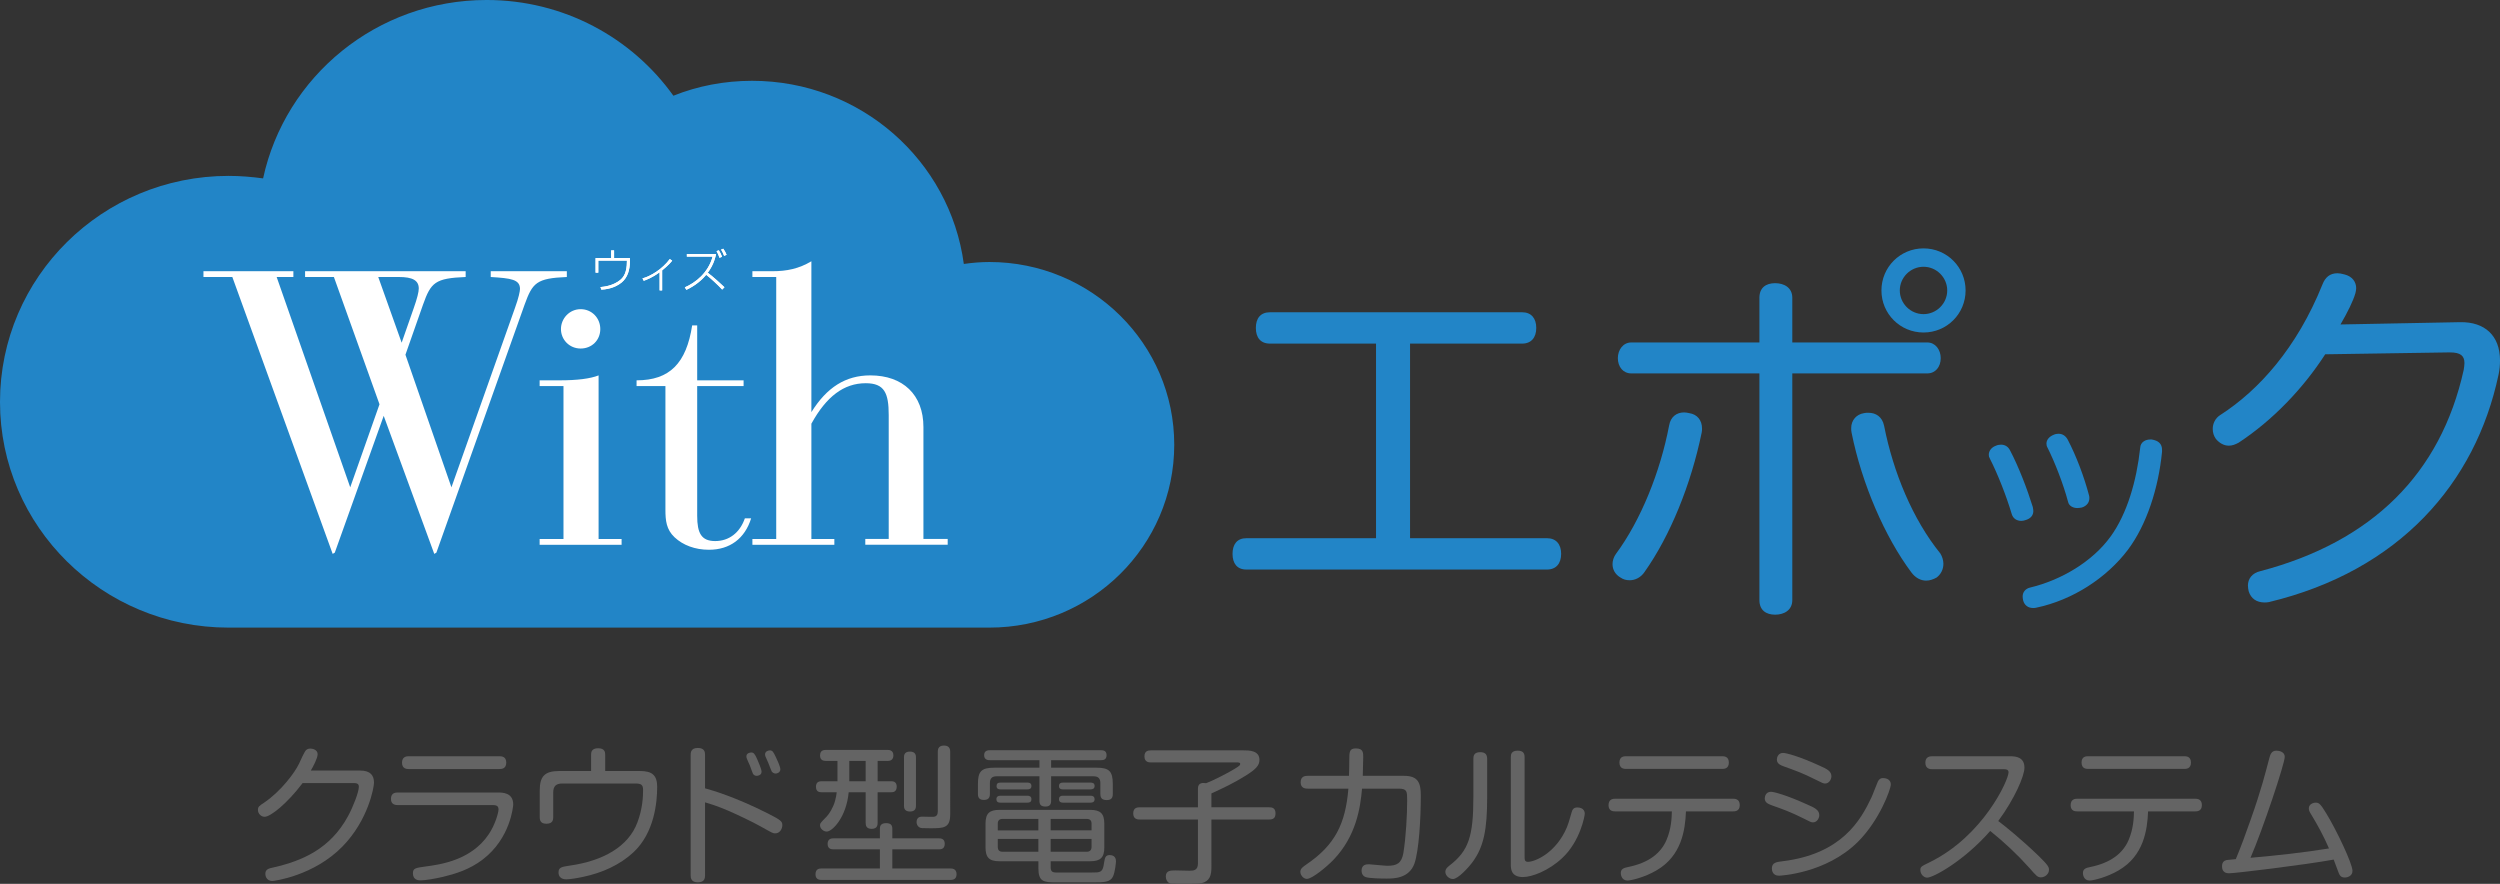 <?xml version="1.0" encoding="utf-8"?>
<!-- Generator: Adobe Illustrator 15.1.0, SVG Export Plug-In  -->
<!DOCTYPE svg PUBLIC "-//W3C//DTD SVG 1.1//EN" "http://www.w3.org/Graphics/SVG/1.1/DTD/svg11.dtd">
<svg version="1.1"
	 xmlns="http://www.w3.org/2000/svg" xmlns:xlink="http://www.w3.org/1999/xlink" xmlns:a="http://ns.adobe.com/AdobeSVGViewerExtensions/3.0/"
	 x="0px" y="0px" width="396px" height="140px" viewBox="0 0.001 396 140"
	 overflow="visible" enable-background="new 0 0.001 396 140" xml:space="preserve">
<rect x="0" y="0.001" width="396" height="140" fill="#333333" stroke="none"/>
<defs>
</defs>
<path fill="#2285C7" d="M245.043,85.253c1.454,0,2.243,0.966,2.243,2.479c0,1.52-0.789,2.484-2.243,2.484h-47.624
	c-1.458,0-2.186-0.965-2.186-2.484c0-1.513,0.728-2.479,2.186-2.479h20.543V54.428h-16.793c-1.51,0-2.242-0.97-2.242-2.486
	c0-1.511,0.732-2.479,2.242-2.479h39.936c1.456,0,2.239,0.968,2.239,2.479c0,1.516-0.783,2.486-2.239,2.486h-17.754v30.825H245.043z
	"/>
<path fill="#2285C7" d="M266.753,65.328c0.305,0,0.546,0.056,0.848,0.119c1.212,0.183,2,1.094,2,2.423c0,0.181,0,0.426-0.057,0.667
	c-1.696,8.232-4.97,16.29-9.034,22.045c-0.601,0.907-1.514,1.331-2.359,1.331c-0.547,0-1.031-0.124-1.456-0.424
	c-0.846-0.487-1.271-1.272-1.271-2.122c0-0.543,0.182-1.146,0.545-1.636c3.941-5.327,7.029-13.019,8.421-20.345
	C264.633,65.993,265.604,65.328,266.753,65.328 M283.9,95.058c0,1.578-1.273,2.308-2.724,2.308c-1.456,0-2.485-0.729-2.485-2.308
	v-35.91h-20.303c-1.27,0-2.121-1.025-2.121-2.42c0-1.329,0.852-2.482,2.121-2.482h20.303v-7.087c0-1.579,1.029-2.303,2.485-2.303
	c1.45,0,2.724,0.724,2.724,2.303v7.087h21.391c1.272,0,2.12,1.153,2.12,2.482c0,1.395-0.848,2.42-2.12,2.42H283.9V95.058z
	 M295.959,65.384c1.151,0,2.183,0.609,2.483,2.062c1.453,7.387,4.544,14.84,8.908,20.227c0.299,0.486,0.484,1.09,0.484,1.634
	c0,0.911-0.424,1.696-1.09,2.184c-0.547,0.3-1.092,0.48-1.637,0.48c-0.845,0-1.698-0.419-2.365-1.327
	c-4.118-5.511-7.818-13.932-9.451-22.106c-0.06-0.242-0.06-0.487-0.06-0.727c0-1.269,0.849-2.18,1.998-2.363
	C295.473,65.384,295.716,65.384,295.959,65.384 M311.349,46.009c0,3.696-2.968,6.661-6.663,6.661c-3.697,0-6.666-2.965-6.666-6.661
	c0-3.695,2.969-6.664,6.666-6.664C308.381,39.346,311.349,42.314,311.349,46.009 M300.928,46.009c0,2.059,1.695,3.751,3.758,3.751
	c2.06,0,3.754-1.692,3.754-3.751c0-2.06-1.694-3.752-3.754-3.752C302.623,42.257,300.928,43.95,300.928,46.009"/>
<path fill="#2285C7" d="M316.971,70.435c0.604,0,1.125,0.306,1.425,0.913c1.345,2.547,2.729,6.144,3.595,8.949
	c0.044,0.265,0.088,0.437,0.088,0.65c0,0.733-0.479,1.212-1.216,1.429c-0.256,0.09-0.475,0.131-0.692,0.131
	c-0.69,0-1.296-0.348-1.514-1.082c-0.818-2.769-2.206-6.32-3.463-8.785c-0.129-0.217-0.171-0.388-0.171-0.604
	c0-0.646,0.475-1.211,1.125-1.43C316.407,70.477,316.71,70.435,316.971,70.435 M342.467,71.255v0.306
	c-0.562,5.753-2.423,11.551-5.411,15.531c-3.377,4.459-8.744,7.962-14.543,9.173c-0.173,0.043-0.349,0.043-0.479,0.043
	c-0.779,0-1.344-0.428-1.559-1.164c-0.042-0.218-0.088-0.432-0.088-0.65c0-0.696,0.438-1.256,1.211-1.431
	c4.852-1.169,9.829-4.067,12.732-8.092c2.599-3.587,4.108-8.782,4.674-14.015c0.045-0.954,0.864-1.341,1.602-1.341h0.216
	C341.904,69.788,342.467,70.307,342.467,71.255 M326.06,68.707c0.605,0,1.126,0.298,1.475,0.948c1.341,2.556,2.599,5.89,3.372,8.833
	c0.047,0.127,0.047,0.299,0.047,0.43c0,0.648-0.387,1.209-1.169,1.467c-0.259,0.047-0.477,0.09-0.737,0.09
	c-0.691,0-1.343-0.348-1.471-0.997c-0.734-2.766-2.079-6.229-3.249-8.566c-0.13-0.219-0.172-0.434-0.172-0.649
	c0-0.607,0.476-1.126,1.124-1.383C325.544,68.753,325.803,68.707,326.06,68.707"/>
<path fill="#2285C7" d="M368.312,56.121c-3.518,5.455-8.36,10.482-13.696,13.99c-0.546,0.301-1.029,0.484-1.577,0.484
	c-0.784,0-1.512-0.423-2.057-1.091c-0.306-0.424-0.486-0.967-0.486-1.573c0-0.791,0.364-1.699,1.274-2.245
	c5.998-3.87,12.054-10.538,16.115-20.649c0.427-1.087,1.151-1.753,2.363-1.753c0.304,0,0.666,0.06,1.097,0.181
	c1.269,0.303,1.874,1.208,1.874,2.18c0,0.24-0.063,0.542-0.12,0.786c-0.365,1.271-1.213,2.971-2.365,4.965l18.966-0.363
	c3.878-0.061,6.301,2.121,6.301,6.057c0,0.727-0.06,1.452-0.241,2.3c-3.635,17.14-15.695,31.01-36.354,35.979
	c-0.245,0.061-0.485,0.061-0.727,0.061c-1.211,0-2.127-0.609-2.486-1.762c-0.06-0.301-0.123-0.604-0.123-0.904
	c0-1.092,0.669-2.002,2-2.302c17.696-4.667,28.539-15.444,32.178-31.858c0.06-0.423,0.12-0.729,0.12-1.087
	c0-1.155-0.605-1.694-2.302-1.694h-0.245L368.312,56.121z"/>
<g>
	<g>
		<path fill="#646464" d="M57.057,122.057c1.632,0,2.184,0.788,2.184,1.909c0,0.764-0.912,5.918-4.944,10.07
			c-4.584,4.725-10.921,5.512-11.137,5.512c-1.104,0-1.128-1.026-1.128-1.121c0-0.74,0.504-0.859,1.392-1.051
			c4.344-1.002,8.881-2.863,11.713-8.112c0.816-1.503,1.704-3.818,1.704-4.63c0-0.597-0.432-0.597-1.08-0.597h-7.825
			c-2.472,3.27-5.088,5.345-6.024,5.345c-0.576,0-1.056-0.524-1.056-1.073c0-0.501,0.144-0.62,0.984-1.169
			c2.712-1.838,4.873-4.797,5.521-6.156c0.288-0.645,0.792-1.719,0.912-1.885c0.192-0.334,0.432-0.525,0.888-0.525
			c0.288,0,1.152,0.143,1.152,0.907c0,0.62-0.744,2.004-1.08,2.576H57.057z"/>
		<path fill="#646464" d="M62.983,127.521c-0.24,0-1.056,0-1.056-0.979c0-1.003,0.792-1.003,1.056-1.003h15.985
			c0.576,0,2.328,0,2.328,1.887c0,0.214-0.408,5.368-4.849,8.732c-2.088,1.599-4.344,2.268-6.312,2.744
			c-1.344,0.311-2.832,0.549-3.528,0.549c-0.24,0-1.2,0-1.2-1.121c0-0.812,0.432-0.859,1.992-1.074
			c2.328-0.311,7.273-0.979,10.033-5.131c1.008-1.503,1.536-3.388,1.536-3.912c0-0.598-0.408-0.692-0.96-0.692H62.983z
			 M79.113,119.79c0.264,0,1.08,0,1.08,1.002c0,1.003-0.768,1.026-1.08,1.026H64.759c-0.264,0-1.08,0-1.08-1.003
			c0-1.002,0.768-1.025,1.08-1.025H79.113z"/>
		<path fill="#646464" d="M101.384,122.129c1.944,0,2.712,0.691,2.712,2.528c0,2.41-0.432,7.207-3.72,10.309
			c-2.185,2.053-5.017,3.293-7.945,3.914c-0.96,0.215-2.184,0.405-2.712,0.405c-0.216,0-1.248,0-1.248-1.098
			c0-0.812,0.528-0.883,1.776-1.073c5.208-0.74,9.289-2.959,10.729-6.873c0.816-2.171,0.888-4.08,0.888-5.082
			c0-0.859-0.288-1.05-1.224-1.05H89.047c-0.936,0-1.416,0.405-1.416,1.407v3.914c0,0.334-0.024,1.05-1.056,1.05
			c-0.888,0-1.08-0.454-1.08-1.05v-4.225c0-2.194,0.744-3.077,3.096-3.077h5.041v-2.554c0-0.334,0-1.05,1.104-1.05
			c1.056,0,1.128,0.62,1.128,1.05v2.554H101.384z"/>
		<path fill="#646464" d="M111.68,138.617c0,0.405-0.024,1.146-1.128,1.146s-1.152-0.716-1.152-1.146v-19.019
			c0-0.334,0-1.121,1.128-1.121c1.104,0,1.152,0.691,1.152,1.121v5.273c1.296,0.358,4.8,1.385,9.913,3.962
			c2.184,1.097,2.328,1.312,2.328,1.885c0,0.525-0.36,1.288-1.128,1.288c-0.36,0-0.432-0.047-2.304-1.098
			c-1.368-0.764-3.744-1.885-5.112-2.481c-1.776-0.763-2.832-1.073-3.696-1.336V138.617z M118.304,120.172
			c-0.072-0.167-0.072-0.263-0.072-0.382c0-0.501,0.576-0.596,0.768-0.596c0.384,0,0.552,0.214,0.912,1.002
			c0.216,0.477,0.72,1.67,0.72,2.027c0,0.621-0.648,0.668-0.768,0.668c-0.24,0-0.456-0.095-0.6-0.334
			c-0.096-0.19-0.408-1.121-0.48-1.288C118.712,121.079,118.353,120.339,118.304,120.172z M121.256,119.838
			c-0.048-0.119-0.072-0.239-0.072-0.334c0-0.478,0.48-0.645,0.768-0.645c0.408,0,0.552,0.263,0.912,1.003
			c0.168,0.334,0.744,1.574,0.744,1.98c0,0.5-0.48,0.691-0.744,0.691c-0.336,0-0.552-0.238-0.624-0.334
			c-0.048-0.071-0.432-1.074-0.504-1.265C121.665,120.769,121.329,120.005,121.256,119.838z"/>
		<path fill="#646464" d="M139.376,134.536h-7.345c-0.24,0-0.936,0-0.936-0.859c0-0.882,0.696-0.882,0.936-0.882h7.345v-1.527
			c0-0.31,0.048-0.883,0.984-0.883c0.792,0,0.984,0.382,0.984,0.883v1.527h7.369c0.24,0,0.936,0,0.936,0.858
			c0,0.883-0.672,0.883-0.936,0.883h-7.369v3.031h9.169c0.264,0,1.008,0,1.008,0.906c0,0.907-0.72,0.907-1.008,0.907h-20.354
			c-0.264,0-0.984,0-0.984-0.884c0-0.883,0.6-0.93,0.984-0.93h9.217V134.536z M139.016,123.751h2.136c0.24,0,0.888,0,0.888,0.859
			c0,0.883-0.648,0.883-0.888,0.883h-2.136v4.796c0,0.31,0,1.003-0.936,1.003c-0.864,0-0.96-0.525-0.96-1.003v-4.796h-2.688
			c-0.36,3.961-2.592,6.229-3.48,6.229c-0.528,0-1.056-0.478-1.056-0.979c0-0.311,0-0.334,1.08-1.432
			c0.36-0.383,0.984-1.337,1.296-2.435c0.144-0.501,0.216-1.003,0.264-1.384h-2.4c-0.264,0-0.888-0.023-0.888-0.859
			c0-0.835,0.576-0.883,0.912-0.883h2.496v-3.221h-1.848c-0.432,0-0.912-0.144-0.912-0.859c0-0.883,0.672-0.883,0.96-0.883h9.697
			c0.24,0,0.96,0,0.96,0.859c0,0.549-0.288,0.883-0.888,0.883h-1.608V123.751z M137.12,120.53h-2.592v3.221h2.592V120.53z
			 M145.088,127.593c0,0.263,0,0.955-0.936,0.955c-0.96,0-0.96-0.669-0.96-0.955v-7.611c0-0.263,0-0.931,0.936-0.931
			c0.96,0,0.96,0.691,0.96,0.931V127.593z M150.513,129.001c0,2.195-1.056,2.195-3.192,2.195c-1.368,0-1.416-0.024-1.584-0.096
			c-0.432-0.191-0.552-0.597-0.552-0.883c0-0.859,0.696-0.859,0.936-0.859c0.288,0,1.488,0.048,1.729,0.023
			c0.552-0.023,0.696-0.404,0.696-0.858v-9.425c0-0.264,0-1.003,0.984-1.003c0.96,0,0.984,0.716,0.984,1.003V129.001z"/>
		<path fill="#646464" d="M166.496,126.829c0,0.263,0,0.932-0.864,0.932c-0.768,0-0.984-0.311-0.984-0.932v-3.865h-6.792
			c-0.768,0-1.056,0.382-1.056,1.073v1.719c0,0.238,0,0.954-0.912,0.954c-0.648,0-0.984-0.238-0.984-0.954v-1.575
			c0-2.004,0.552-2.577,2.592-2.577h7.153v-1.192h-7.849c-0.216,0-0.912,0-0.912-0.788s0.672-0.788,0.912-0.788h17.593
			c0.288,0,0.888,0.024,0.888,0.764c0,0.788-0.552,0.812-0.888,0.812h-7.896v1.192h7.177c1.992,0,2.592,0.525,2.592,2.577v1.575
			c0,0.263,0,0.978-0.912,0.978c-0.744,0-1.056-0.262-1.056-0.978v-1.719c0-0.691-0.312-1.073-1.08-1.073h-6.721V126.829z
			 M166.424,137.424c0,0.788,0.528,0.788,1.056,0.788c5.881,0,6.049,0,6.289-0.024c0.888-0.071,0.984-0.597,1.152-1.718
			c0.096-0.549,0.168-1.026,0.84-1.026c0.36,0,1.008,0.119,1.008,0.978c0,0.239-0.144,1.671-0.456,2.387
			c-0.432,0.955-1.464,0.955-3.168,0.955h-5.88c-1.944,0-2.784-0.096-2.784-2.243v-1.099h-6.168c-1.632,0-2.208-0.596-2.208-2.219
			v-3.722c0-1.671,0.648-2.196,2.208-2.196h14.377c1.608,0,2.232,0.573,2.232,2.196v3.746c0,1.599-0.6,2.194-2.232,2.194h-6.264
			V137.424z M162.752,126.042c0.288,0,0.624,0.096,0.624,0.549s-0.288,0.549-0.624,0.549h-4.296c-0.168,0-0.624,0-0.624-0.549
			c0-0.382,0.24-0.549,0.624-0.549H162.752z M162.776,123.966c0.12,0,0.6,0,0.6,0.525c0,0.453-0.312,0.549-0.6,0.549h-4.32
			c-0.264,0-0.6-0.072-0.6-0.525c0-0.405,0.216-0.549,0.6-0.549H162.776z M164.48,131.53v-1.813h-5.665
			c-0.504,0-0.768,0.238-0.768,0.764v1.05H164.48z M164.48,134.919v-2.029h-6.433v1.241c0,0.525,0.24,0.788,0.768,0.788H164.48z
			 M166.424,131.53h6.48v-1.05c0-0.501-0.24-0.764-0.768-0.764h-5.712V131.53z M166.424,132.89v2.029h5.712
			c0.48,0,0.768-0.239,0.768-0.788v-1.241H166.424z M172.761,123.966c0.24,0,0.624,0.048,0.624,0.525
			c0,0.405-0.264,0.549-0.624,0.549h-4.417c-0.216,0-0.6-0.048-0.6-0.525c0-0.43,0.264-0.549,0.6-0.549H172.761z M172.761,126.042
			c0.336,0,0.6,0.119,0.624,0.549c0,0.406-0.264,0.549-0.624,0.549h-4.417c-0.24,0-0.6-0.072-0.6-0.549
			c0-0.382,0.216-0.549,0.6-0.549H172.761z"/>
		<path fill="#646464" d="M191.888,137.376c0,1.241-0.24,2.219-1.584,2.529c-0.48,0.096-2.184,0.096-2.832,0.096
			c-0.432,0-1.8,0-2.088-0.047c-0.456-0.12-0.72-0.646-0.72-1.099c0-0.978,0.768-0.978,1.56-0.978c0.36,0,1.873,0.047,2.185,0.047
			c0.6,0,1.344-0.023,1.344-1.121v-6.992h-9.217c-0.264,0-1.032,0-1.032-0.954c0-0.907,0.624-0.979,1.032-0.979h9.217v-2.958
			c0-1.002,0.816-0.932,1.296-0.859c0.984-0.358,3.48-1.623,4.512-2.267c0.816-0.501,0.888-0.597,0.888-0.788
			c0-0.238-0.24-0.238-0.648-0.238h-13.489c-0.264,0-1.032,0-1.032-0.955c0-0.858,0.576-0.954,1.032-0.954h14.665
			c0.84,0,2.52,0,2.52,1.503c0,0.883-0.552,1.48-2.184,2.506c-1.92,1.193-3.504,1.933-5.425,2.816v2.194h9.146
			c0.383,0,1.008,0.048,1.008,0.955c0,0.812-0.432,0.978-1.008,0.978h-9.146V137.376z"/>
		<path fill="#646464" d="M207.151,124.921c-0.288,0-1.128,0-1.128-1.002c0-1.027,0.816-1.027,1.128-1.027h6.528
			c0.023-0.477,0.048-1.526,0.048-2.361c0-1.456,0-1.98,1.056-1.98c1.152,0,1.152,0.691,1.152,1.383
			c0,0.311-0.023,1.289-0.072,2.959h6.529c2.232,0,2.664,1.098,2.664,3.127c0,3.793-0.312,8.781-1.008,10.762
			c-0.84,2.385-3.336,2.385-4.393,2.385c-0.768,0-2.713-0.023-3.336-0.238c-0.601-0.215-0.648-0.811-0.648-1.002
			c0-0.979,0.744-1.025,1.176-1.025c0.24,0,2.449,0.238,2.904,0.238c1.513,0,2.256-0.382,2.545-2.028
			c0.408-2.506,0.6-6.108,0.6-8.28c0-1.455,0-1.908-1.32-1.908h-5.832c-0.264,3.125-0.961,7.564-4.537,11.286
			c-1.031,1.073-3.359,3.007-4.199,3.007c-0.553,0-1.033-0.597-1.033-1.122c0-0.501,0.385-0.764,0.961-1.169
			c4.536-3.078,6.192-6.442,6.648-12.002H207.151z"/>
		<path fill="#646464" d="M235.567,126.304c0,5.059-0.528,7.779-2.256,10.166c-0.648,0.906-2.353,2.768-3.169,2.768
			c-0.6,0-1.199-0.549-1.199-1.146c0-0.382,0.216-0.644,0.672-1.002c3-2.314,3.768-4.581,3.768-10.833v-6.061
			c0-0.43,0.072-1.051,1.08-1.051c0.769,0,1.104,0.335,1.104,1.051V126.304z M239.312,119.933c0-0.477,0.119-1.025,1.08-1.025
			c0.768,0,1.104,0.311,1.104,1.025v15.725c0,0.479,0,0.859,0.527,0.859c1.105,0,4.441-1.383,6.17-5.464
			c0.239-0.572,0.287-0.788,0.719-2.267c0.145-0.549,0.312-0.883,0.961-0.883c0.144,0,1.152,0.023,1.152,1.002
			c0,0.358-0.744,4.391-3.576,7.016c-2.16,2.027-4.801,3.006-6.217,3.006c-1.92,0-1.92-1.383-1.92-1.98V119.933z"/>
		<path fill="#646464" d="M274.521,126.52c0.239,0,1.056,0,1.056,1.002s-0.791,1.002-1.056,1.002h-7.465
			c-0.12,2.935-0.672,7.039-4.681,9.354c-1.824,1.073-3.984,1.598-4.584,1.598c-0.96,0-1.057-0.979-1.057-1.169
			c0-0.668,0.457-0.835,1.201-0.979c3.144-0.644,5.136-2.124,6.048-4.295c0.72-1.694,0.816-3.316,0.841-4.51h-8.978
			c-0.264,0-1.056,0-1.056-0.979c0-1.002,0.768-1.025,1.056-1.025H274.521z M272.793,119.79c0.264,0,1.056,0,1.056,1.002
			c0,1.003-0.792,1.003-1.056,1.003h-15.218c-0.265,0-1.056,0-1.056-1.003c0-0.979,0.719-1.002,1.056-1.002H272.793z"/>
		<path fill="#646464" d="M285.631,129.621c-1.943-0.978-3.264-1.456-4.896-2.028c-0.576-0.215-1.199-0.43-1.199-1.121
			c0-0.334,0.191-1.051,0.984-1.051c0.455,0,2.424,0.502,5.832,2.053c1.031,0.453,1.824,0.811,1.824,1.646
			c0,0.501-0.385,1.145-0.984,1.145C286.903,130.265,286.855,130.241,285.631,129.621z M299.504,124.276
			c0,0.691-1.752,5.631-5.232,9.091c-5.088,5.034-12.36,5.345-12.48,5.345c-1.057,0-1.128-0.906-1.128-1.145
			c0-0.931,0.72-1.026,1.704-1.146c9.361-1.145,12.361-6.49,14.064-10.093c0.193-0.382,0.865-2.219,1.033-2.553
			c0.191-0.358,0.432-0.525,0.768-0.525C298.4,123.25,299.504,123.25,299.504,124.276z M287.527,123.465
			c-1.92-0.979-3.385-1.503-4.872-2.028c-0.576-0.215-1.2-0.43-1.2-1.121c0-0.357,0.216-1.051,0.984-1.051
			c0.479,0,2.544,0.525,5.855,2.053c1.129,0.501,1.801,0.859,1.801,1.646c0,0.501-0.384,1.146-0.984,1.146
			C288.824,124.109,288.775,124.085,287.527,123.465z"/>
		<path fill="#646464" d="M306.055,121.843c-0.216,0-1.08,0-1.08-1.027c0-0.953,0.721-1.025,1.08-1.025h12.361
			c0.984,0,2.257,0.191,2.257,1.813c0,1.288-1.513,4.868-4.152,8.447c0.911,0.668,3.72,2.935,6.408,5.536
			c1.488,1.455,1.632,1.766,1.632,2.195c0,0.645-0.624,1.192-1.271,1.192c-0.528,0-0.721-0.214-1.824-1.479
			c-1.896-2.123-3.984-4.08-6.217-5.869c-4.152,4.748-9.025,7.396-9.984,7.396c-0.505,0-1.08-0.501-1.08-1.217
			c0-0.501,0.144-0.572,1.464-1.217c8.496-4.152,12.505-13.029,12.505-14.246c0-0.477-0.408-0.5-0.864-0.5H306.055z"/>
		<path fill="#646464" d="M347.721,126.52c0.24,0,1.056,0,1.056,1.002s-0.792,1.002-1.056,1.002h-7.465
			c-0.12,2.935-0.672,7.039-4.681,9.354c-1.824,1.073-3.984,1.598-4.584,1.598c-0.96,0-1.056-0.979-1.056-1.169
			c0-0.668,0.456-0.835,1.199-0.979c3.145-0.644,5.137-2.124,6.049-4.295c0.721-1.694,0.816-3.316,0.84-4.51h-8.977
			c-0.264,0-1.056,0-1.056-0.979c0-1.002,0.768-1.025,1.056-1.025H347.721z M345.992,119.79c0.265,0,1.057,0,1.057,1.002
			c0,1.003-0.792,1.003-1.057,1.003h-15.217c-0.265,0-1.057,0-1.057-1.003c0-0.979,0.721-1.002,1.057-1.002H345.992z"/>
		<path fill="#646464" d="M356.455,129.979c1.752-4.939,2.377-7.517,2.977-9.783c0.168-0.645,0.36-1.289,1.128-1.289
			c0.456,0,1.345,0.167,1.345,0.979c0,1.074-3.505,11.572-5.425,15.987c4.152-0.358,8.305-0.812,12.433-1.479
			c-0.815-1.885-1.775-3.675-2.855-5.44c-0.288-0.453-0.337-0.645-0.337-0.931c0-0.621,0.673-0.883,1.08-0.883
			c0.553,0,0.769,0.215,1.704,1.742c1.536,2.505,4.129,7.898,4.129,9.066c0,0.812-0.792,1.051-1.2,1.051
			c-0.648,0-0.816-0.311-1.008-0.787c-0.12-0.287-0.648-1.719-0.769-2.053c-4.584,0.835-15.577,2.172-16.585,2.172
			c-1.009,0-1.104-0.74-1.104-1.121c0-0.646,0.36-0.907,0.744-0.979c0.168-0.023,1.272-0.119,1.44-0.144
			C354.991,134.083,355.735,132.031,356.455,129.979z"/>
	</g>
</g>
<g>
	<defs>
		<rect id="SVGID_1_" y="0.001" width="186" height="99.414"/>
	</defs>
	<clipPath id="SVGID_2_">
		<use xlink:href="#SVGID_1_"  overflow="visible"/>
	</clipPath>
	<path clip-path="url(#SVGID_2_)" fill="#2285C7" d="M156.713,41.503c-1.371,0-2.723,0.119-4.045,0.309
		c-2.196-16.375-16.38-29.011-33.538-29.011c-4.407,0-8.614,0.822-12.466,2.364C100.104,5.987,89.3,0,77.078,0
		C59.696,0,45.166,12.105,41.674,28.26c-1.773-0.242-3.599-0.398-5.465-0.398C16.211,27.862,0,43.888,0,63.669
		c0,19.722,16.211,35.746,36.209,35.746h120.504c16.18,0,29.287-12.96,29.287-28.971C186,54.465,172.893,41.503,156.713,41.503"/>
	<path clip-path="url(#SVGID_2_)" fill="#FFFFFF" d="M63.622,54.284l1.923-5.502c0.533-1.502,0.789-2.548,0.789-3.072
		c0-1.304-0.988-1.833-3.173-1.833h-3.247L63.622,54.284z M32.227,43.877v-0.916h14.244v0.916h-2.649l11.653,33.317l4.637-13.154
		l-7.223-20.163h-4.564v-0.916h25.435v0.916c-4.839,0.199-5.501,0.849-6.756,4.389l-2.782,7.925l7.285,21.003L81.57,48.782
		c0.598-1.634,0.797-2.678,0.797-3.008c0-1.506-1.395-1.697-4.635-1.896v-0.916h12.055v0.916c-4.835,0.199-5.436,0.921-6.694,4.389
		L69.121,87.542l-0.334,0.194L60.779,65.87l-7.75,21.672l-0.335,0.194L36.801,43.877H32.227z"/>
	<path clip-path="url(#SVGID_2_)" fill="#FFFFFF" d="M85.477,61.159v-0.914h3.183c2.787,0,4.839-0.262,6.157-0.782v25.912h3.644
		v0.919H85.477v-0.919h3.778V61.159H85.477z"/>
	<path clip-path="url(#SVGID_2_)" fill="#FFFFFF" d="M91.975,48.973c1.77,0,3.112,1.405,3.112,3.152
		c0,1.759-1.343,3.083-3.112,3.083c-1.775,0-3.119-1.399-3.119-3.083C88.855,50.454,90.199,48.973,91.975,48.973"/>
	<path clip-path="url(#SVGID_2_)" fill="#FFFFFF" d="M113.285,85.705c2.19,0,3.905-1.312,4.703-3.604h0.994
		c-0.994,3.209-3.376,4.982-6.686,4.982c-2.19,0-4.11-0.723-5.437-1.969c-1.323-1.24-1.456-2.684-1.456-4.383v-1.308V61.159h-4.571
		v-0.914c5.232,0,7.883-2.685,8.808-8.706h0.795v8.706h7.35v0.914h-7.35v20.557C110.436,84.464,111.1,85.705,113.285,85.705"/>
	<path clip-path="url(#SVGID_2_)" fill="#FFFFFF" d="M119.179,85.374h3.774V43.877h-3.774v-0.916h3.18
		c2.253,0,4.173-0.39,6.164-1.574v23.896c2.447-3.929,5.428-5.821,9.335-5.821c5.165,0,8.413,3.067,8.413,8.178v17.733h3.843v0.919
		h-13.052v-0.919h3.71V65.745c0-3.471-0.664-5.042-3.642-5.042c-3.445,0-6.23,2.089-8.607,6.414v18.257h3.638v0.919h-12.981V85.374z
		"/>
	<path clip-path="url(#SVGID_2_)" fill="#FFFFFF" d="M97.27,39.663v1.211h2.509v0.5c0,1.326-0.343,2.558-1.298,3.362
		c-1.164,0.964-2.615,1.111-3.229,1.147l-0.137-0.409c0.531-0.049,1.964-0.192,3.099-1.101c0.576-0.46,1.086-1.223,1.086-2.933
		v-0.165h-4.529v1.918h-0.43v-2.32h2.466v-1.211H97.27z"/>
	<path clip-path="url(#SVGID_2_)" fill="#FFFFFF" d="M104.885,46h-0.403v-2.875c-1.151,0.86-2.096,1.198-2.51,1.356l-0.205-0.379
		c1.352-0.378,3.135-1.471,4.327-3.068l0.381,0.252c-0.226,0.282-0.5,0.641-1.59,1.539V46z"/>
	<path clip-path="url(#SVGID_2_)" fill="#FFFFFF" d="M114.7,40.532c-0.15-0.407-0.267-0.645-0.479-1l0.342-0.134
		c0.219,0.31,0.403,0.635,0.526,0.963L114.7,40.532z M113.965,40.838c-0.15-0.477-0.264-0.695-0.462-1.061l0.363-0.126
		c0.192,0.288,0.394,0.698,0.504,1.028L113.965,40.838z M114.394,45.869c-0.684-0.755-1.915-1.87-2.534-2.341
		c-1.137,1.366-2.435,2.041-3.131,2.384l-0.253-0.396c1.598-0.679,3.714-2.256,4.401-4.872h-4.079v-0.41h4.628
		c-0.09,0.41-0.318,1.622-1.318,2.969c0.946,0.699,2.226,1.908,2.645,2.296L114.394,45.869z"/>
	<path clip-path="url(#SVGID_2_)" fill="#FFFFFF" d="M97.27,39.663v1.211h2.509v0.5c0,1.326-0.343,2.558-1.298,3.362
		c-1.164,0.964-2.615,1.111-3.229,1.147l-0.137-0.409c0.531-0.049,1.964-0.192,3.099-1.101c0.576-0.46,1.086-1.223,1.086-2.933
		v-0.165h-4.529v1.918h-0.43v-2.32h2.466v-1.211H97.27z"/>
	<path clip-path="url(#SVGID_2_)" fill="#FFFFFF" d="M104.885,46h-0.403v-2.875c-1.151,0.86-2.096,1.198-2.51,1.356l-0.205-0.379
		c1.352-0.378,3.135-1.471,4.327-3.068l0.381,0.252c-0.226,0.282-0.5,0.641-1.59,1.539V46z"/>
	<path clip-path="url(#SVGID_2_)" fill="#FFFFFF" d="M114.7,40.532c-0.15-0.407-0.267-0.645-0.479-1l0.342-0.134
		c0.219,0.31,0.403,0.635,0.526,0.963L114.7,40.532z M113.965,40.838c-0.15-0.477-0.264-0.695-0.462-1.061l0.363-0.126
		c0.192,0.288,0.394,0.698,0.504,1.028L113.965,40.838z M114.394,45.869c-0.684-0.755-1.915-1.87-2.534-2.341
		c-1.137,1.366-2.435,2.041-3.131,2.384l-0.253-0.396c1.598-0.679,3.714-2.256,4.401-4.872h-4.079v-0.41h4.628
		c-0.09,0.41-0.318,1.622-1.318,2.969c0.946,0.699,2.226,1.908,2.645,2.296L114.394,45.869z"/>
</g>
</svg>
